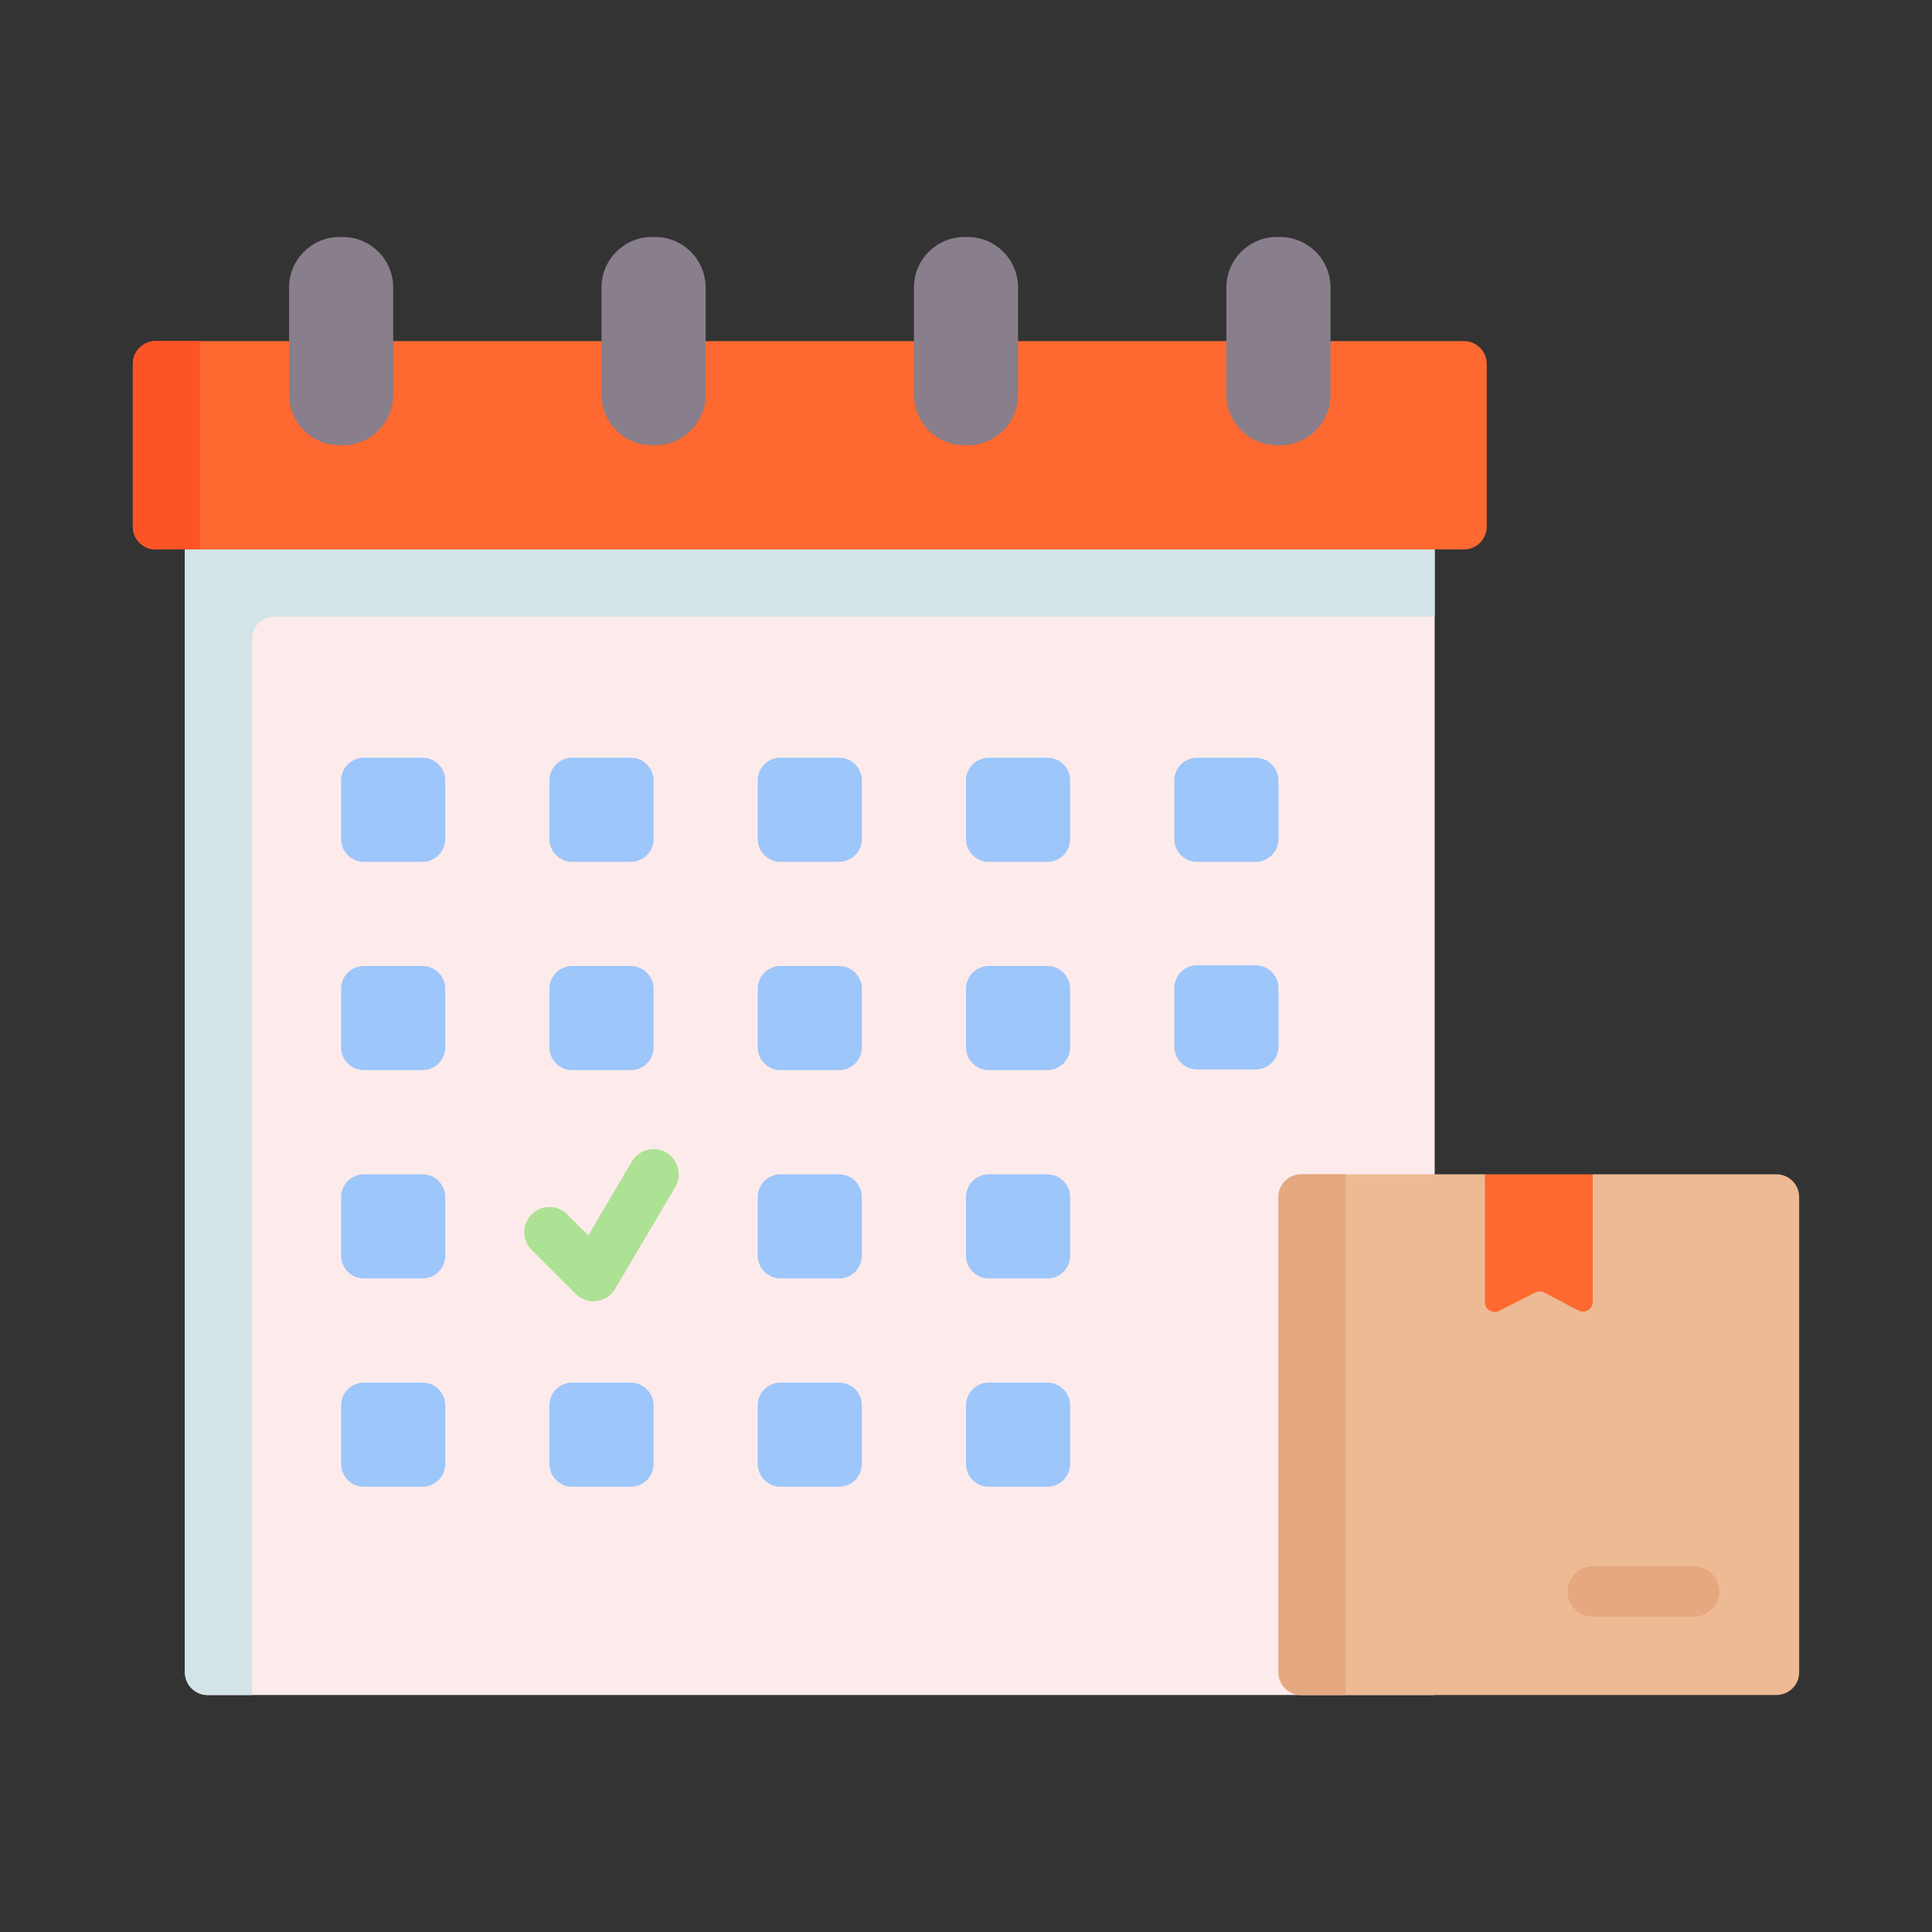 <svg width="160" height="160" viewBox="0 0 160 160" fill="none" xmlns="http://www.w3.org/2000/svg">
<rect x="0" y="0" width="160" height="160" fill="#333333" stroke="none"/>
<path d="M118.813 42.723H15.313V138.488C15.313 139.53 16.157 140.375 17.2 140.375H118.813V42.723Z" fill="#FDEBEB"/>
<path d="M22.753 51.053H118.813V42.723H15.313V138.488C15.313 139.53 16.157 140.375 17.2 140.375H20.866V52.94C20.866 51.898 21.711 51.053 22.753 51.053Z" fill="#D2E4E7"/>
<path d="M34.988 71.375H30.137C29.095 71.375 28.25 70.53 28.25 69.488V64.637C28.25 63.595 29.095 62.75 30.137 62.75H34.988C36.03 62.75 36.875 63.595 36.875 64.637V69.488C36.875 70.53 36.03 71.375 34.988 71.375Z" fill="#9DC6FB"/>
<path d="M52.238 71.375H47.387C46.345 71.375 45.5 70.53 45.5 69.488V64.637C45.5 63.595 46.345 62.75 47.387 62.75H52.238C53.28 62.75 54.125 63.595 54.125 64.637V69.488C54.125 70.53 53.28 71.375 52.238 71.375Z" fill="#9DC6FB"/>
<path d="M69.488 71.375H64.637C63.595 71.375 62.75 70.53 62.75 69.488V64.637C62.75 63.595 63.595 62.75 64.637 62.75H69.488C70.53 62.75 71.375 63.595 71.375 64.637V69.488C71.375 70.53 70.53 71.375 69.488 71.375Z" fill="#9DC6FB"/>
<path d="M86.738 71.375H81.887C80.845 71.375 80 70.53 80 69.488V64.637C80 63.595 80.845 62.75 81.887 62.75H86.738C87.78 62.75 88.625 63.595 88.625 64.637V69.488C88.625 70.53 87.78 71.375 86.738 71.375Z" fill="#9DC6FB"/>
<path d="M34.988 88.625H30.137C29.095 88.625 28.25 87.78 28.25 86.738V81.887C28.25 80.845 29.095 80 30.137 80H34.988C36.03 80 36.875 80.845 36.875 81.887V86.738C36.875 87.78 36.03 88.625 34.988 88.625Z" fill="#9DC6FB"/>
<path d="M52.238 88.625H47.387C46.345 88.625 45.5 87.78 45.5 86.738V81.887C45.5 80.845 46.345 80 47.387 80H52.238C53.28 80 54.125 80.845 54.125 81.887V86.738C54.125 87.78 53.28 88.625 52.238 88.625Z" fill="#9DC6FB"/>
<path d="M69.488 88.625H64.637C63.595 88.625 62.75 87.78 62.75 86.738V81.887C62.75 80.845 63.595 80 64.637 80H69.488C70.53 80 71.375 80.845 71.375 81.887V86.738C71.375 87.78 70.53 88.625 69.488 88.625Z" fill="#9DC6FB"/>
<path d="M86.738 88.625H81.887C80.845 88.625 80 87.78 80 86.738V81.887C80 80.845 80.845 80 81.887 80H86.738C87.78 80 88.625 80.845 88.625 81.887V86.738C88.625 87.78 87.78 88.625 86.738 88.625Z" fill="#9DC6FB"/>
<path d="M34.988 105.875H30.137C29.095 105.875 28.25 105.03 28.25 103.988V99.137C28.25 98.095 29.095 97.25 30.137 97.25H34.988C36.03 97.25 36.875 98.095 36.875 99.137V103.988C36.875 105.03 36.03 105.875 34.988 105.875Z" fill="#9DC6FB"/>
<path d="M69.488 105.875H64.637C63.595 105.875 62.75 105.03 62.75 103.988V99.137C62.75 98.095 63.595 97.25 64.637 97.25H69.488C70.53 97.25 71.375 98.095 71.375 99.137V103.988C71.375 105.03 70.53 105.875 69.488 105.875Z" fill="#9DC6FB"/>
<path d="M86.738 105.875H81.887C80.845 105.875 80 105.03 80 103.988V99.137C80 98.095 80.845 97.25 81.887 97.25H86.738C87.78 97.25 88.625 98.095 88.625 99.137V103.988C88.625 105.03 87.78 105.875 86.738 105.875Z" fill="#9DC6FB"/>
<path d="M34.988 123.125H30.137C29.095 123.125 28.25 122.28 28.25 121.238V116.387C28.25 115.345 29.095 114.5 30.137 114.5H34.988C36.03 114.5 36.875 115.345 36.875 116.387V121.238C36.875 122.28 36.03 123.125 34.988 123.125Z" fill="#9DC6FB"/>
<path d="M52.238 123.125H47.387C46.345 123.125 45.5 122.28 45.5 121.238V116.387C45.5 115.345 46.345 114.5 47.387 114.5H52.238C53.28 114.5 54.125 115.345 54.125 116.387V121.238C54.125 122.28 53.28 123.125 52.238 123.125Z" fill="#9DC6FB"/>
<path d="M69.488 123.125H64.637C63.595 123.125 62.75 122.28 62.75 121.238V116.387C62.75 115.345 63.595 114.5 64.637 114.5H69.488C70.53 114.5 71.375 115.345 71.375 116.387V121.238C71.375 122.28 70.53 123.125 69.488 123.125Z" fill="#9DC6FB"/>
<path d="M86.738 123.125H81.887C80.845 123.125 80 122.28 80 121.238V116.387C80 115.345 80.845 114.5 81.887 114.5H86.738C87.78 114.5 88.625 115.345 88.625 116.387V121.238C88.625 122.28 87.78 123.125 86.738 123.125Z" fill="#9DC6FB"/>
<path d="M103.989 71.375H99.137C98.095 71.375 97.251 70.53 97.251 69.488V64.637C97.251 63.595 98.095 62.75 99.137 62.75H103.989C105.031 62.75 105.876 63.595 105.876 64.637V69.488C105.876 70.53 105.031 71.375 103.989 71.375Z" fill="#9DC6FB"/>
<path d="M103.989 88.568H99.137C98.095 88.568 97.251 87.723 97.251 86.681V81.829C97.251 80.787 98.095 79.943 99.137 79.943H103.989C105.031 79.943 105.876 80.787 105.876 81.829V86.681C105.876 87.723 105.031 88.568 103.989 88.568Z" fill="#9DC6FB"/>
<path d="M49.148 107.765C48.6 107.765 48.069 107.548 47.676 107.155L44.029 103.512C43.215 102.7 43.214 101.381 44.027 100.567C44.839 99.753 46.158 99.753 46.972 100.565L48.72 102.311L52.332 96.191C52.917 95.201 54.194 94.872 55.184 95.457C56.175 96.041 56.504 97.318 55.919 98.309L50.942 106.74C50.615 107.294 50.049 107.666 49.411 107.748C49.323 107.759 49.235 107.765 49.148 107.765Z" fill="#ADE194"/>
<path d="M147.113 140.375H107.762C106.72 140.375 105.875 139.53 105.875 138.488V99.137C105.875 98.095 106.72 97.25 107.762 97.25H122.974L127.438 99.945L131.901 97.25H147.113C148.155 97.25 149 98.095 149 99.137V138.488C149 139.53 148.155 140.375 147.113 140.375Z" fill="#EDBA94"/>
<path d="M105.875 99.137V138.488C105.875 139.53 106.72 140.375 107.762 140.375H111.428V97.25H107.762C106.72 97.25 105.875 98.095 105.875 99.137Z" fill="#E5A87F"/>
<path d="M130.716 108.529L127.893 107.043C127.661 106.922 127.385 106.919 127.151 107.037L124.148 108.558C123.61 108.83 122.974 108.439 122.974 107.836V97.25H131.901V107.813C131.901 108.421 131.254 108.812 130.716 108.529Z" fill="#FD6930"/>
<path d="M140.306 133.878H131.901C130.75 133.878 129.818 132.946 129.818 131.796C129.818 130.646 130.751 129.714 131.901 129.714H140.306C141.457 129.714 142.389 130.646 142.389 131.796C142.389 132.946 141.457 133.878 140.306 133.878Z" fill="#E5A87F"/>
<path d="M11 43.614V30.136C11 29.094 11.845 28.249 12.887 28.249H121.238C122.28 28.249 123.125 29.094 123.125 30.136V43.614C123.125 44.656 122.28 45.501 121.238 45.501H12.887C11.845 45.5 11 44.656 11 43.614Z" fill="#FD6930"/>
<path d="M11 30.136V43.614C11 44.656 11.845 45.501 12.887 45.501H16.553V28.249H12.887C11.845 28.249 11 29.094 11 30.136Z" fill="#FD5426"/>
<path d="M28.377 36.875H28.124C25.812 36.875 23.938 35.001 23.938 32.689V23.811C23.938 21.499 25.812 19.625 28.124 19.625H28.377C30.689 19.625 32.563 21.499 32.563 23.811V32.689C32.563 35.001 30.689 36.875 28.377 36.875Z" fill="#897E8B"/>
<path d="M54.252 36.875H53.999C51.687 36.875 49.813 35.001 49.813 32.689V23.811C49.813 21.499 51.687 19.625 53.999 19.625H54.252C56.564 19.625 58.438 21.499 58.438 23.811V32.689C58.438 35.001 56.564 36.875 54.252 36.875Z" fill="#897E8B"/>
<path d="M80.127 36.875H79.874C77.562 36.875 75.688 35.001 75.688 32.689V23.811C75.688 21.499 77.562 19.625 79.874 19.625H80.127C82.439 19.625 84.313 21.499 84.313 23.811V32.689C84.313 35.001 82.439 36.875 80.127 36.875Z" fill="#897E8B"/>
<path d="M106.002 36.875H105.749C103.437 36.875 101.563 35.001 101.563 32.689V23.811C101.563 21.499 103.437 19.625 105.749 19.625H106.002C108.314 19.625 110.188 21.499 110.188 23.811V32.689C110.188 35.001 108.314 36.875 106.002 36.875Z" fill="#897E8B"/>
</svg>
